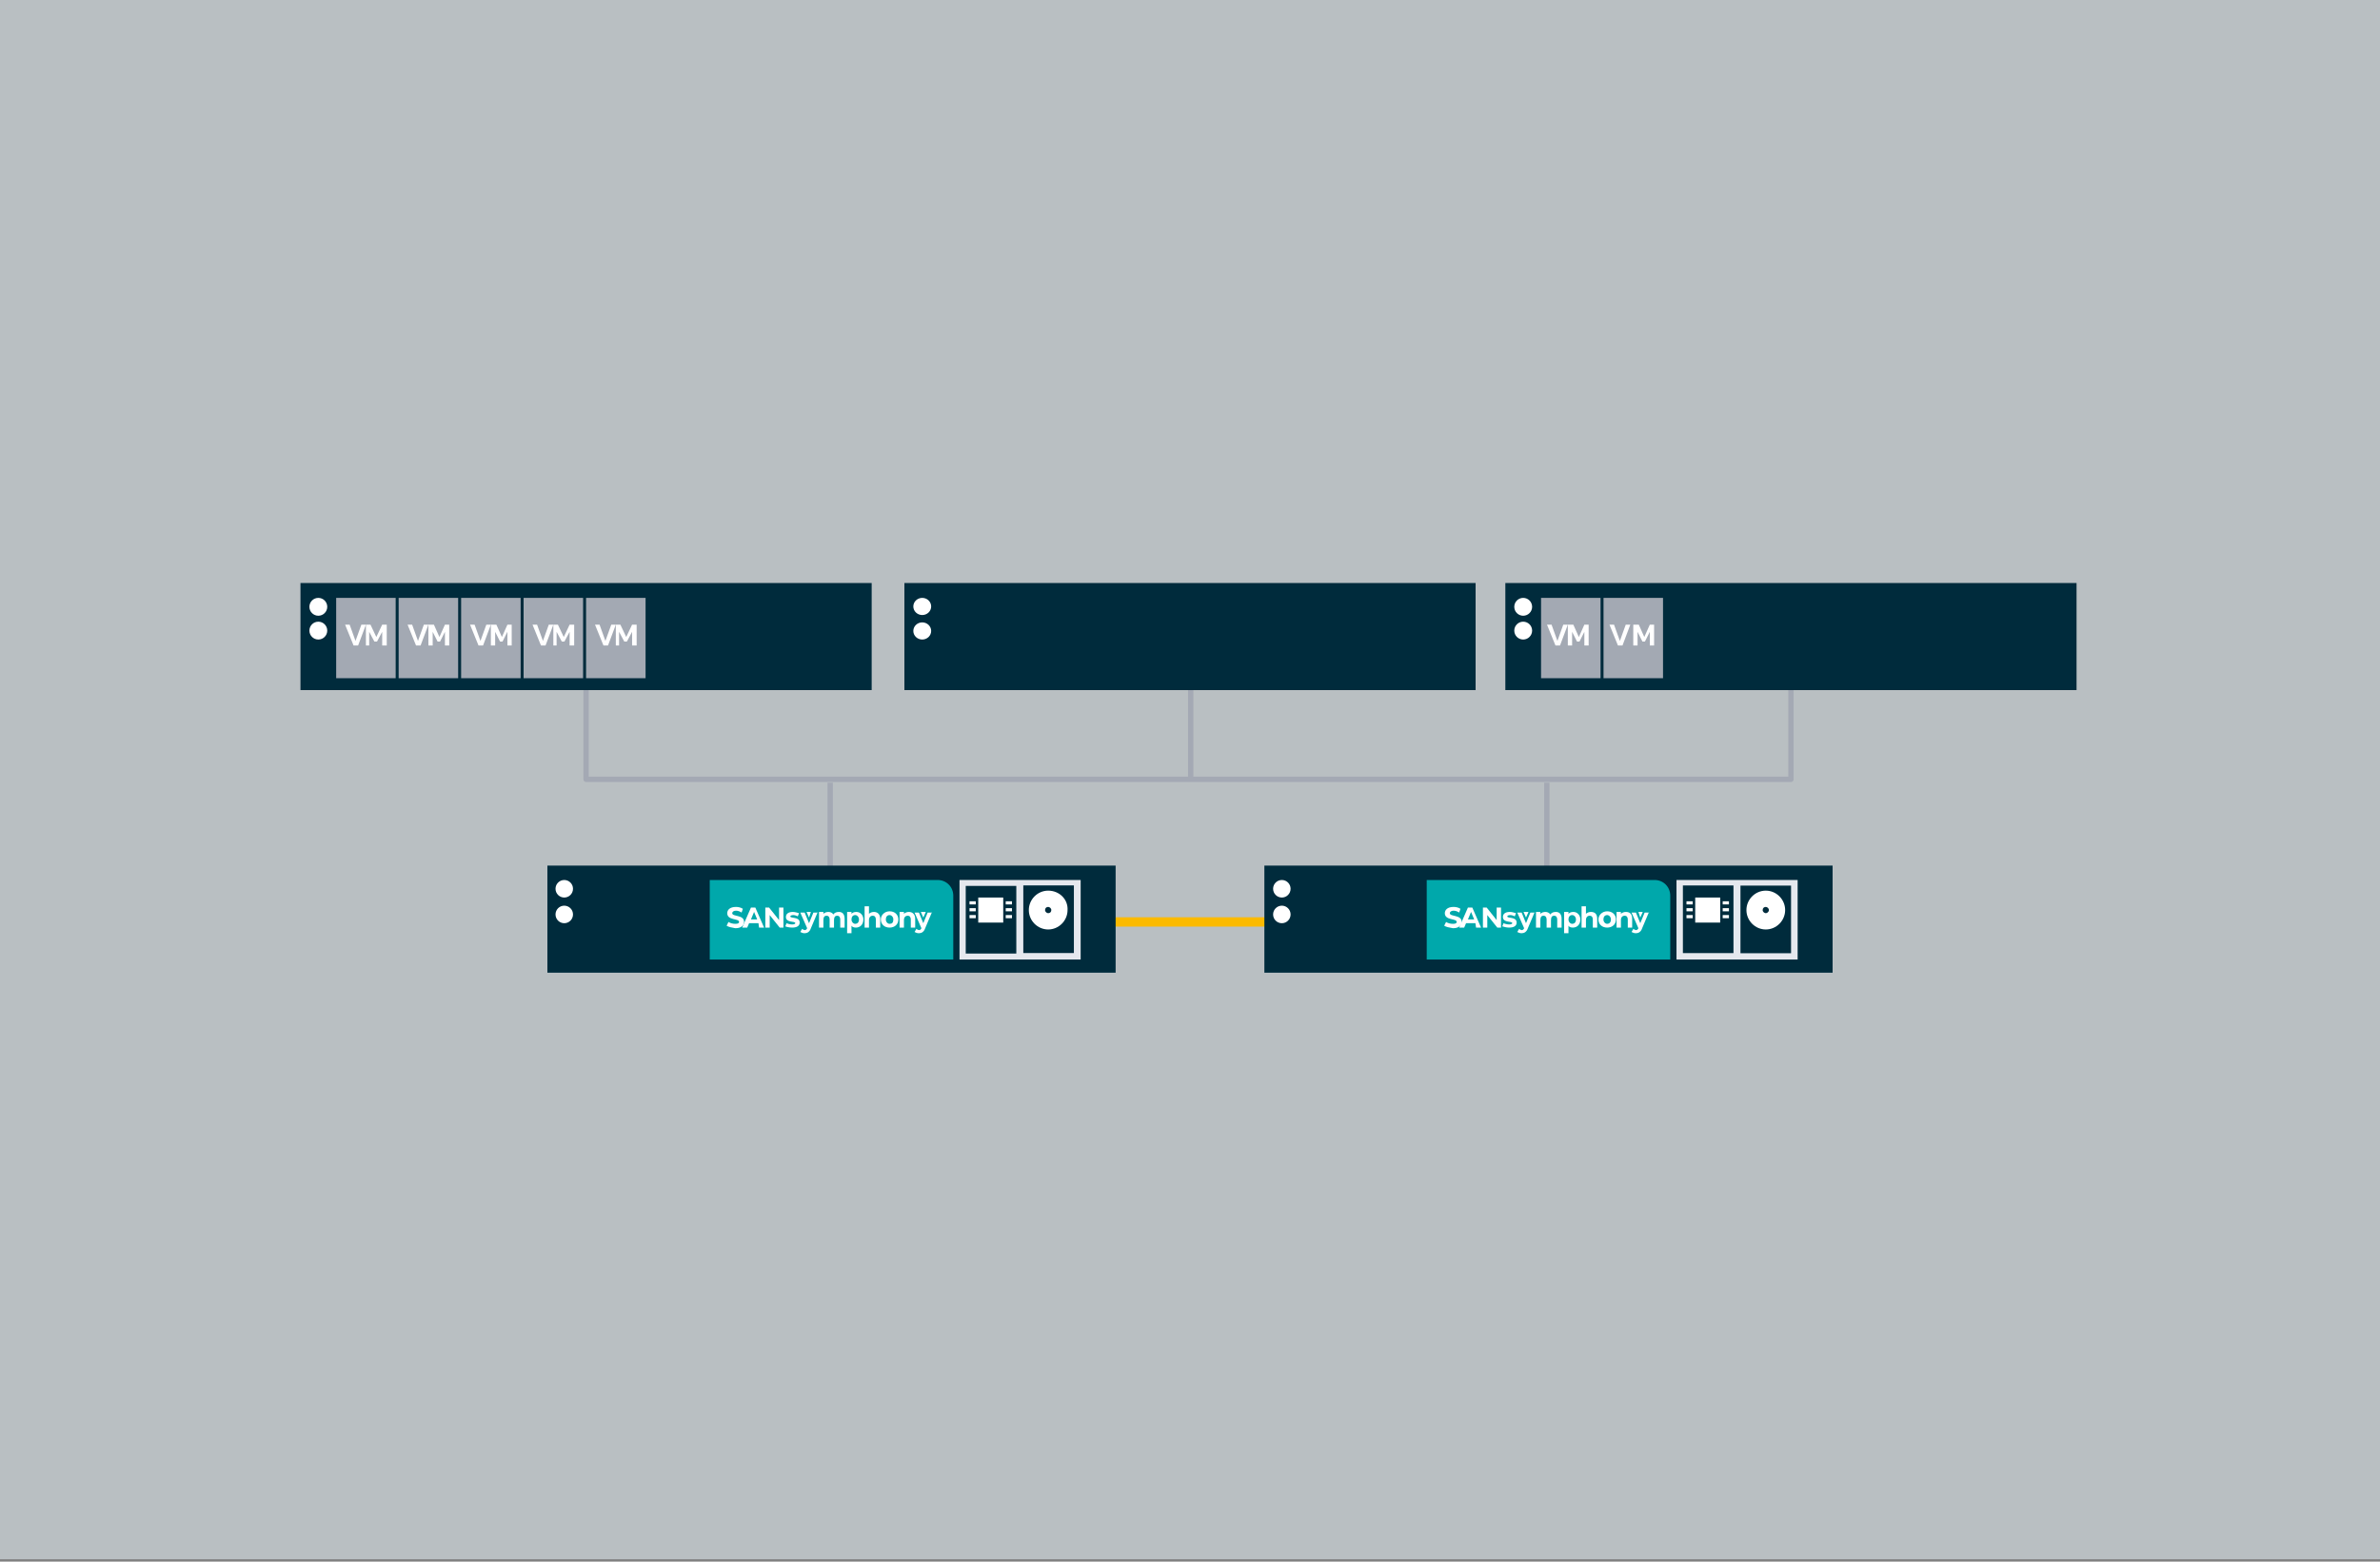 <?xml version="1.0" encoding="UTF-8"?> <svg xmlns="http://www.w3.org/2000/svg" width="800" height="525" viewBox="0 0 800 525"><rect x="0" y="0" width="800" height="525" fill="#808080" stroke="none"/><g fill="none" fill-rule="evenodd"><rect width="800" height="524.2" fill="#E6F1F6" fill-rule="nonzero" opacity=".56"></rect><g transform="translate(101 196)"><g stroke-linejoin="round" transform="translate(177 34)"><line x1="1.052" x2="241.948" y1="79.945" y2="79.945" stroke="#FBBA00" stroke-width="3.122"></line><g stroke="#A4A9B4" stroke-width="1.787"><line x1="122.236" x2="122.236" y2="32.273"></line><line x1="1.052" x2="1.052" y1="33.117" y2="70.031"></line><line x1="241.948" x2="241.948" y1="33.117" y2="70.031"></line></g></g><polyline stroke="#A4A9B4" stroke-linejoin="round" stroke-width="1.787" points="96 33.746 96 66 501 66 501 27"></polyline><rect width="192" height="36" x="203" fill="#002B3C" fill-rule="nonzero"></rect><g fill="#FFF" fill-rule="nonzero" transform="translate(206 5)"><ellipse cx="3" cy="2.882" rx="3" ry="2.882"></ellipse><ellipse cx="3" cy="11.118" rx="3" ry="2.882"></ellipse></g><rect width="192" height="36" x="405" fill="#002B3C" fill-rule="nonzero"></rect><rect width="20" height="27" x="438" y="5" fill="#A3A9B3" fill-rule="nonzero"></rect><rect width="20" height="27" x="417" y="5" fill="#A3A9B3" fill-rule="nonzero"></rect><polygon fill="#FFF" fill-rule="nonzero" points="419 14 420.531 14 422.5 19.469 424.469 14 426 14 423.375 21 421.844 21"></polygon><polygon fill="#FFF" fill-rule="nonzero" points="426.412 14 427.853 14 429.706 18.156 431.559 14 433 14 433 21 431.559 21 431.559 16.406 429.912 19.688 429.088 19.688 427.441 16.406 427.441 21 426 21 426 14"></polygon><polygon fill="#FFF" fill-rule="nonzero" points="440 14 441.531 14 443.5 19.469 445.469 14 447 14 444.375 21 442.844 21"></polygon><polygon fill="#FFF" fill-rule="nonzero" points="448.412 14 449.853 14 451.706 18.156 453.559 14 455 14 455 21 453.559 21 453.559 16.406 451.912 19.688 451.088 19.688 449.441 16.406 449.441 21 448 21 448 14"></polygon><circle cx="411" cy="8" r="3" fill="#FFF" fill-rule="nonzero"></circle><circle cx="411" cy="16" r="3" fill="#FFF" fill-rule="nonzero"></circle><rect width="192" height="36" fill="#002B3C" fill-rule="nonzero"></rect><rect width="20" height="27" x="33" y="5" fill="#A3A9B3" fill-rule="nonzero"></rect><rect width="20" height="27" x="12" y="5" fill="#A3A9B3" fill-rule="nonzero"></rect><polygon fill="#FFF" fill-rule="nonzero" points="15 14 16.531 14 18.5 19.469 20.469 14 22 14 19.375 21 17.844 21"></polygon><polygon fill="#FFF" fill-rule="nonzero" points="22 14 23.531 14 25.5 18.156 27.469 14 29 14 29 21 27.469 21 27.469 16.406 25.719 19.688 24.844 19.688 23.094 16.406 23.094 21 22 21"></polygon><polygon fill="#FFF" fill-rule="nonzero" points="36 14 37.531 14 39.5 19.469 41.469 14 43 14 40.375 21 38.844 21"></polygon><polygon fill="#FFF" fill-rule="nonzero" points="43.412 14 44.853 14 46.706 18.156 48.559 14 50 14 50 21 48.559 21 48.559 16.406 46.912 19.688 46.088 19.688 44.441 16.406 44.441 21 43 21 43 14"></polygon><rect width="20" height="27" x="54" y="5" fill="#A3A9B3" fill-rule="nonzero"></rect><polygon fill="#FFF" fill-rule="nonzero" points="57 14 58.531 14 60.5 19.469 62.469 14 64 14 61.375 21 59.844 21"></polygon><polygon fill="#FFF" fill-rule="nonzero" points="64.412 14 65.853 14 67.706 18.156 69.559 14 71 14 71 21 69.559 21 69.559 16.406 67.912 19.688 67.088 19.688 65.441 16.406 65.441 21 64 21 64 14"></polygon><rect width="20" height="27" x="75" y="5" fill="#A3A9B3" fill-rule="nonzero"></rect><polygon fill="#FFF" fill-rule="nonzero" points="78 14 79.531 14 81.5 19.469 83.469 14 85 14 82.375 21 80.844 21"></polygon><polygon fill="#FFF" fill-rule="nonzero" points="85 14 86.531 14 88.5 18.156 90.469 14 92 14 92 21 90.469 21 90.469 16.406 88.719 19.688 87.844 19.688 86.094 16.406 86.094 21 85 21"></polygon><rect width="20" height="27" x="96" y="5" fill="#A3A9B3" fill-rule="nonzero"></rect><polygon fill="#FFF" fill-rule="nonzero" points="99 14 100.531 14 102.5 19.469 104.469 14 106 14 103.375 21 101.844 21"></polygon><polygon fill="#FFF" fill-rule="nonzero" points="106 14 107.531 14 109.5 18.156 111.469 14 113 14 113 21 111.469 21 111.469 16.406 109.719 19.688 108.844 19.688 107.094 16.406 107.094 21 106 21"></polygon><circle cx="6" cy="8" r="3" fill="#FFF" fill-rule="nonzero"></circle><circle cx="6" cy="16" r="3" fill="#FFF" fill-rule="nonzero"></circle><g fill-rule="nonzero" transform="translate(83 95)"><rect width="191" height="36" fill="#002B3C"></rect><g transform="translate(54.571 4.842)"><g transform="translate(83.956)"><rect width="40.719" height="26.737" fill="#E5E8EE"></rect><g transform="translate(2.089 1.987)"><polygon fill="#002B3C" points="-2.868 2.868 19.869 2.868 19.869 19.869 -2.868 19.869" transform="rotate(-90 8.5 11.368)"></polygon><g fill="#FFF" transform="translate(1.27 3.907)"><polygon points="11.334 0 2.938 0 2.938 8.421 11.334 8.421"></polygon><rect width="2.099" height="1.053" y="5.895"></rect><rect width="2.099" height="1.053" y="3.579"></rect><rect width="2.099" height="1.053" y="1.263"></rect><rect width="2.099" height="1.053" x="12.174" y="5.895"></rect><rect width="2.099" height="1.053" x="12.174" y="3.579"></rect><rect width="2.099" height="1.053" x="12.174" y="1.263"></rect></g></g><g transform="translate(21.442 1.82)"><polygon fill="#002B3C" points="-2.868 2.868 19.869 2.868 19.869 19.869 -2.868 19.869" transform="rotate(-90 8.5 11.368)"></polygon><path fill="#FFF" d="M8.362,1.758 C4.794,1.758 1.856,4.706 1.856,8.285 C1.856,11.864 4.794,14.811 8.362,14.811 C11.93,14.811 14.869,11.864 14.869,8.285 C15.079,4.706 12.14,1.758 8.362,1.758 Z M8.362,9.337 C7.942,9.337 7.313,8.916 7.313,8.285 C7.313,7.653 7.733,7.232 8.362,7.232 C8.782,7.232 9.412,7.653 9.412,8.285 C9.412,8.916 8.992,9.337 8.362,9.337 Z"></path></g></g><path fill="#00A8AB" d="M81.857,26.737 L0,26.737 L0,0 L76.61,0 C79.548,0 81.857,2.316 81.857,5.263 L81.857,26.737 Z"></path><g fill="#FFF" transform="translate(5.667 8.842)"><g transform="translate(24.767)"><path d="M5.877 1.895 3.568 7.368C3.148 8.632 2.309 9.053 1.469 9.053.84 9.053.42 8.842 0 8.632L.63 7.579C.84 7.789 1.259 8 1.469 8 1.889 8 2.099 7.789 2.309 7.368L2.309 7.368 0 2.105 1.469 2.105 2.938 5.684 4.408 2.105 5.877 2.105 5.877 1.895ZM14.902 4.211 14.902 7.158 13.433 7.158 13.433 4.421C13.433 3.579 13.013 3.158 12.384 3.158 11.754 3.158 11.334 3.579 11.334 4.632L11.334 7.158 9.865 7.158 9.865 4.421C9.865 3.579 9.445 3.158 8.815 3.158 8.186 3.158 7.766 3.579 7.766 4.632L7.766 7.158 6.297 7.158 6.297 1.895 7.766 1.895 7.766 2.526C8.186 2.105 8.815 1.895 9.445 1.895 10.075 1.895 10.704 2.105 11.124 2.737 11.544 2.105 12.174 1.895 13.013 1.895 14.063 1.895 14.902 2.526 14.902 4.211ZM21.199 4.421C21.199 6.105 20.149 7.158 18.68 7.158 18.051 7.158 17.421 6.947 17.211 6.526L17.211 9.053 15.742 9.053 15.742 1.895 17.211 1.895 17.211 2.526C17.631 2.105 18.051 1.895 18.89 1.895 20.149 1.895 21.199 2.947 21.199 4.421ZM19.73 4.421C19.73 3.579 19.1 2.947 18.47 2.947 17.631 2.947 17.211 3.579 17.211 4.421 17.211 5.263 17.841 5.895 18.47 5.895 19.1 5.895 19.73 5.474 19.73 4.421ZM26.866 4.211 26.866 7.158 25.397 7.158 25.397 4.421C25.397 3.579 24.977 3.158 24.347 3.158 23.718 3.158 23.088 3.579 23.088 4.632L23.088 7.158 21.619 7.158 21.619 0 23.088 0 23.088 2.526C23.508 2.105 24.137 1.895 24.767 1.895 25.816 1.895 26.866 2.526 26.866 4.211ZM27.076 4.421C27.076 2.947 28.335 1.684 30.014 1.684 31.693 1.684 32.953 2.737 32.953 4.421 32.953 6.105 31.693 7.158 30.014 7.158 28.335 7.158 27.076 6.105 27.076 4.421ZM31.274 4.421C31.274 3.579 30.644 2.947 30.014 2.947 29.175 2.947 28.755 3.579 28.755 4.421 28.755 5.263 29.385 5.895 30.014 5.895 30.854 5.895 31.274 5.474 31.274 4.421ZM38.62 4.211 38.62 7.158 37.151 7.158 37.151 4.421C37.151 3.579 36.731 3.158 36.101 3.158 35.471 3.158 34.842 3.579 34.842 4.632L34.842 7.158 33.373 7.158 33.373 1.895 34.842 1.895 34.842 2.526C35.262 2.105 35.891 1.895 36.521 1.895 37.57 1.895 38.62 2.526 38.62 4.211Z"></path><path d="M44.287,1.895 L41.978,7.368 C41.558,8.632 40.719,9.053 39.879,9.053 C39.249,9.053 38.83,8.842 38.41,8.632 L39.04,7.579 C39.249,7.789 39.669,8 39.879,8 C40.299,8 40.509,7.789 40.719,7.368 L40.719,7.368 L38.41,2.105 L39.879,2.105 L41.348,5.684 L42.818,2.105 L44.287,2.105 L44.287,1.895 Z"></path></g><polygon points="65.276 1.895 66.115 3.789 66.955 1.895"></polygon><polygon points="26.866 1.895 27.705 3.789 28.335 1.895"></polygon><g transform="translate(0 .21)"><path d="M0,6.316 L0.63,5.053 C1.259,5.474 2.099,5.684 2.938,5.684 C3.778,5.684 4.198,5.474 4.198,5.053 C4.198,3.789 0.21,4.632 0.21,2.105 C0.21,1.053 1.049,0 3.148,0 C3.988,0 4.827,0.211 5.457,0.632 L5.037,1.895 C4.408,1.474 3.778,1.263 3.148,1.263 C2.309,1.263 1.889,1.684 1.889,2.105 C1.889,3.368 5.877,2.526 5.877,5.053 C5.877,6.105 5.037,7.158 2.938,7.158 C1.679,6.947 0.63,6.737 0,6.316 Z"></path><path d="M10.704,5.474 L7.556,5.474 L6.926,6.947 L5.247,6.947 L8.186,0.211 L9.655,0.211 L12.593,6.947 L10.914,6.947 L10.704,5.474 Z M10.285,4.211 L9.235,1.684 L8.186,4.211 L10.285,4.211 Z"></path><polygon points="19.1 .211 19.1 6.947 17.841 6.947 14.482 2.737 14.482 6.947 13.013 6.947 13.013 .211 14.273 .211 17.631 4.421 17.631 .211"></polygon><path d="M19.73,6.526 L20.149,5.474 C20.569,5.684 21.409,5.895 22.038,5.895 C22.668,5.895 23.088,5.684 23.088,5.474 C23.088,4.632 19.94,5.474 19.94,3.368 C19.94,2.316 20.779,1.684 22.248,1.684 C22.878,1.684 23.718,1.895 24.347,2.105 L23.927,3.158 C23.508,2.947 22.878,2.737 22.458,2.737 C21.829,2.737 21.409,2.947 21.409,3.158 C21.409,4 24.557,3.158 24.557,5.263 C24.557,6.316 23.718,6.947 22.038,6.947 C21.199,6.947 20.149,6.737 19.73,6.526 Z"></path></g></g></g><g fill="#FFF" transform="translate(2.729 4.842)"><ellipse cx="2.938" cy="2.947" rx="2.938" ry="2.947"></ellipse><ellipse cx="2.938" cy="11.579" rx="2.938" ry="2.947"></ellipse></g></g><g fill-rule="nonzero" transform="translate(324 95)"><rect width="191" height="36" fill="#002B3C"></rect><g transform="translate(54.571 4.842)"><g transform="translate(83.956)"><rect width="40.719" height="26.737" fill="#E5E8EE"></rect><g transform="translate(2.152 1.84)"><polygon fill="#002B3C" points="-2.868 2.868 19.869 2.868 19.869 19.869 -2.868 19.869" transform="rotate(-90 8.5 11.368)"></polygon><g fill="#FFF" transform="translate(1.206 4.054)"><polygon points="11.334 0 2.938 0 2.938 8.421 11.334 8.421"></polygon><rect width="2.099" height="1.053" y="5.895"></rect><rect width="2.099" height="1.053" y="3.579"></rect><rect width="2.099" height="1.053" y="1.263"></rect><rect width="2.099" height="1.053" x="12.174" y="5.895"></rect><rect width="2.099" height="1.053" x="12.174" y="3.579"></rect><rect width="2.099" height="1.053" x="12.174" y="1.263"></rect></g></g><g transform="translate(21.506 1.885)"><polygon fill="#002B3C" points="-2.868 2.868 19.869 2.868 19.869 19.869 -2.868 19.869" transform="rotate(-90 8.5 11.368)"></polygon><path fill="#FFF" d="M8.508,1.694 C4.94,1.694 2.002,4.642 2.002,8.221 C2.002,11.8 4.94,14.747 8.508,14.747 C12.076,14.747 15.015,11.8 15.015,8.221 C15.015,4.642 12.076,1.694 8.508,1.694 Z M8.508,9.273 C8.089,9.273 7.459,8.852 7.459,8.221 C7.459,7.589 7.879,7.168 8.508,7.168 C8.928,7.168 9.558,7.589 9.558,8.221 C9.558,8.852 8.928,9.273 8.508,9.273 Z"></path></g></g><path fill="#00A8AB" d="M81.857,26.737 L0,26.737 L0,0 L76.61,0 C79.548,0 81.857,2.316 81.857,5.263 L81.857,26.737 Z"></path><g fill="#FFF" transform="translate(5.877 8.842)"><g transform="translate(24.557)"><path d="M5.877 1.895 3.568 7.368C3.148 8.632 2.309 9.053 1.469 9.053.84 9.053.42 8.842 0 8.632L.63 7.579C.84 7.789 1.259 8 1.469 8 1.889 8 2.099 7.789 2.309 7.368L2.309 7.368 0 2.105 1.469 2.105 2.938 5.684 4.408 2.105 5.877 2.105 5.877 1.895ZM14.902 4.211 14.902 7.158 13.433 7.158 13.433 4.421C13.433 3.579 13.013 3.158 12.384 3.158 11.754 3.158 11.334 3.579 11.334 4.632L11.334 7.158 9.865 7.158 9.865 4.421C9.865 3.579 9.445 3.158 8.815 3.158 8.186 3.158 7.766 3.579 7.766 4.632L7.766 7.158 6.297 7.158 6.297 1.895 7.766 1.895 7.766 2.526C8.186 2.105 8.815 1.895 9.445 1.895 10.075 1.895 10.704 2.105 11.124 2.737 11.544 2.105 12.174 1.895 13.013 1.895 14.063 1.895 14.902 2.526 14.902 4.211ZM21.199 4.421C21.199 6.105 20.149 7.158 18.68 7.158 18.051 7.158 17.421 6.947 17.211 6.526L17.211 9.053 15.742 9.053 15.742 1.895 17.211 1.895 17.211 2.526C17.631 2.105 18.051 1.895 18.89 1.895 20.149 1.895 21.199 2.947 21.199 4.421ZM19.73 4.421C19.73 3.579 19.1 2.947 18.47 2.947 17.631 2.947 17.211 3.579 17.211 4.421 17.211 5.263 17.841 5.895 18.47 5.895 19.1 5.895 19.73 5.474 19.73 4.421ZM26.866 4.211 26.866 7.158 25.397 7.158 25.397 4.421C25.397 3.579 24.977 3.158 24.347 3.158 23.718 3.158 23.088 3.579 23.088 4.632L23.088 7.158 21.619 7.158 21.619 0 23.088 0 23.088 2.526C23.508 2.105 24.137 1.895 24.767 1.895 26.026 1.895 26.866 2.526 26.866 4.211ZM27.286 4.421C27.286 2.947 28.545 1.684 30.224 1.684 31.903 1.684 33.163 2.737 33.163 4.421 33.163 6.105 31.903 7.158 30.224 7.158 28.545 7.158 27.286 6.105 27.286 4.421ZM31.484 4.421C31.484 3.579 30.854 2.947 30.224 2.947 29.385 2.947 28.965 3.579 28.965 4.421 28.965 5.263 29.595 5.895 30.224 5.895 30.854 5.895 31.484 5.474 31.484 4.421ZM38.62 4.211 38.62 7.158 37.151 7.158 37.151 4.421C37.151 3.579 36.731 3.158 36.101 3.158 35.471 3.158 34.842 3.579 34.842 4.632L34.842 7.158 33.373 7.158 33.373 1.895 34.842 1.895 34.842 2.526C35.262 2.105 35.891 1.895 36.521 1.895 37.78 1.895 38.62 2.526 38.62 4.211Z"></path><path d="M44.287,1.895 L41.978,7.368 C41.558,8.632 40.719,9.053 39.879,9.053 C39.249,9.053 38.83,8.842 38.41,8.632 L39.04,7.579 C39.249,7.789 39.669,8 39.879,8 C40.299,8 40.509,7.789 40.719,7.368 L40.719,7.368 L38.41,2.105 L39.879,2.105 L41.348,5.684 L42.818,2.105 L44.287,2.105 L44.287,1.895 Z"></path></g><polygon points="65.276 1.895 65.905 3.789 66.745 1.895"></polygon><polygon points="26.656 1.895 27.496 3.789 28.335 1.895"></polygon><g transform="translate(0 .21)"><path d="M0,6.316 L0.63,5.053 C1.259,5.474 2.099,5.684 2.938,5.684 C3.778,5.684 4.198,5.474 4.198,5.053 C4.198,3.789 0.21,4.632 0.21,2.105 C0.21,1.053 1.049,0 3.148,0 C3.988,0 4.827,0.211 5.457,0.632 L5.037,1.895 C4.408,1.474 3.778,1.263 3.148,1.263 C2.309,1.263 1.889,1.684 1.889,2.105 C1.889,3.368 5.877,2.526 5.877,5.053 C5.877,6.105 5.037,7.158 2.938,7.158 C1.679,6.947 0.63,6.737 0,6.316 Z"></path><path d="M10.495,5.474 L7.346,5.474 L6.716,6.947 L5.037,6.947 L7.976,0.211 L9.445,0.211 L12.384,6.947 L10.704,6.947 L10.495,5.474 Z M10.075,4.211 L9.025,1.684 L7.976,4.211 L10.075,4.211 Z"></path><polygon points="19.1 .211 19.1 6.947 17.841 6.947 14.482 2.737 14.482 6.947 13.013 6.947 13.013 .211 14.273 .211 17.631 4.421 17.631 .211"></polygon><path d="M19.52,6.526 L19.94,5.474 C20.359,5.684 21.199,5.895 21.829,5.895 C22.458,5.895 22.878,5.684 22.878,5.474 C22.878,4.632 19.73,5.474 19.73,3.368 C19.73,2.316 20.569,1.684 22.038,1.684 C22.668,1.684 23.508,1.895 24.137,2.105 L23.718,3.158 C23.298,2.947 22.668,2.737 22.248,2.737 C21.619,2.737 21.199,2.947 21.199,3.158 C21.199,4 24.347,3.158 24.347,5.263 C24.347,6.316 23.508,6.947 21.829,6.947 C20.989,6.947 20.149,6.737 19.52,6.526 Z"></path></g></g></g><g fill="#FFF" transform="translate(2.938 4.842)"><ellipse cx="2.938" cy="2.947" rx="2.938" ry="2.947"></ellipse><ellipse cx="2.938" cy="11.579" rx="2.938" ry="2.947"></ellipse></g></g></g></g></svg>